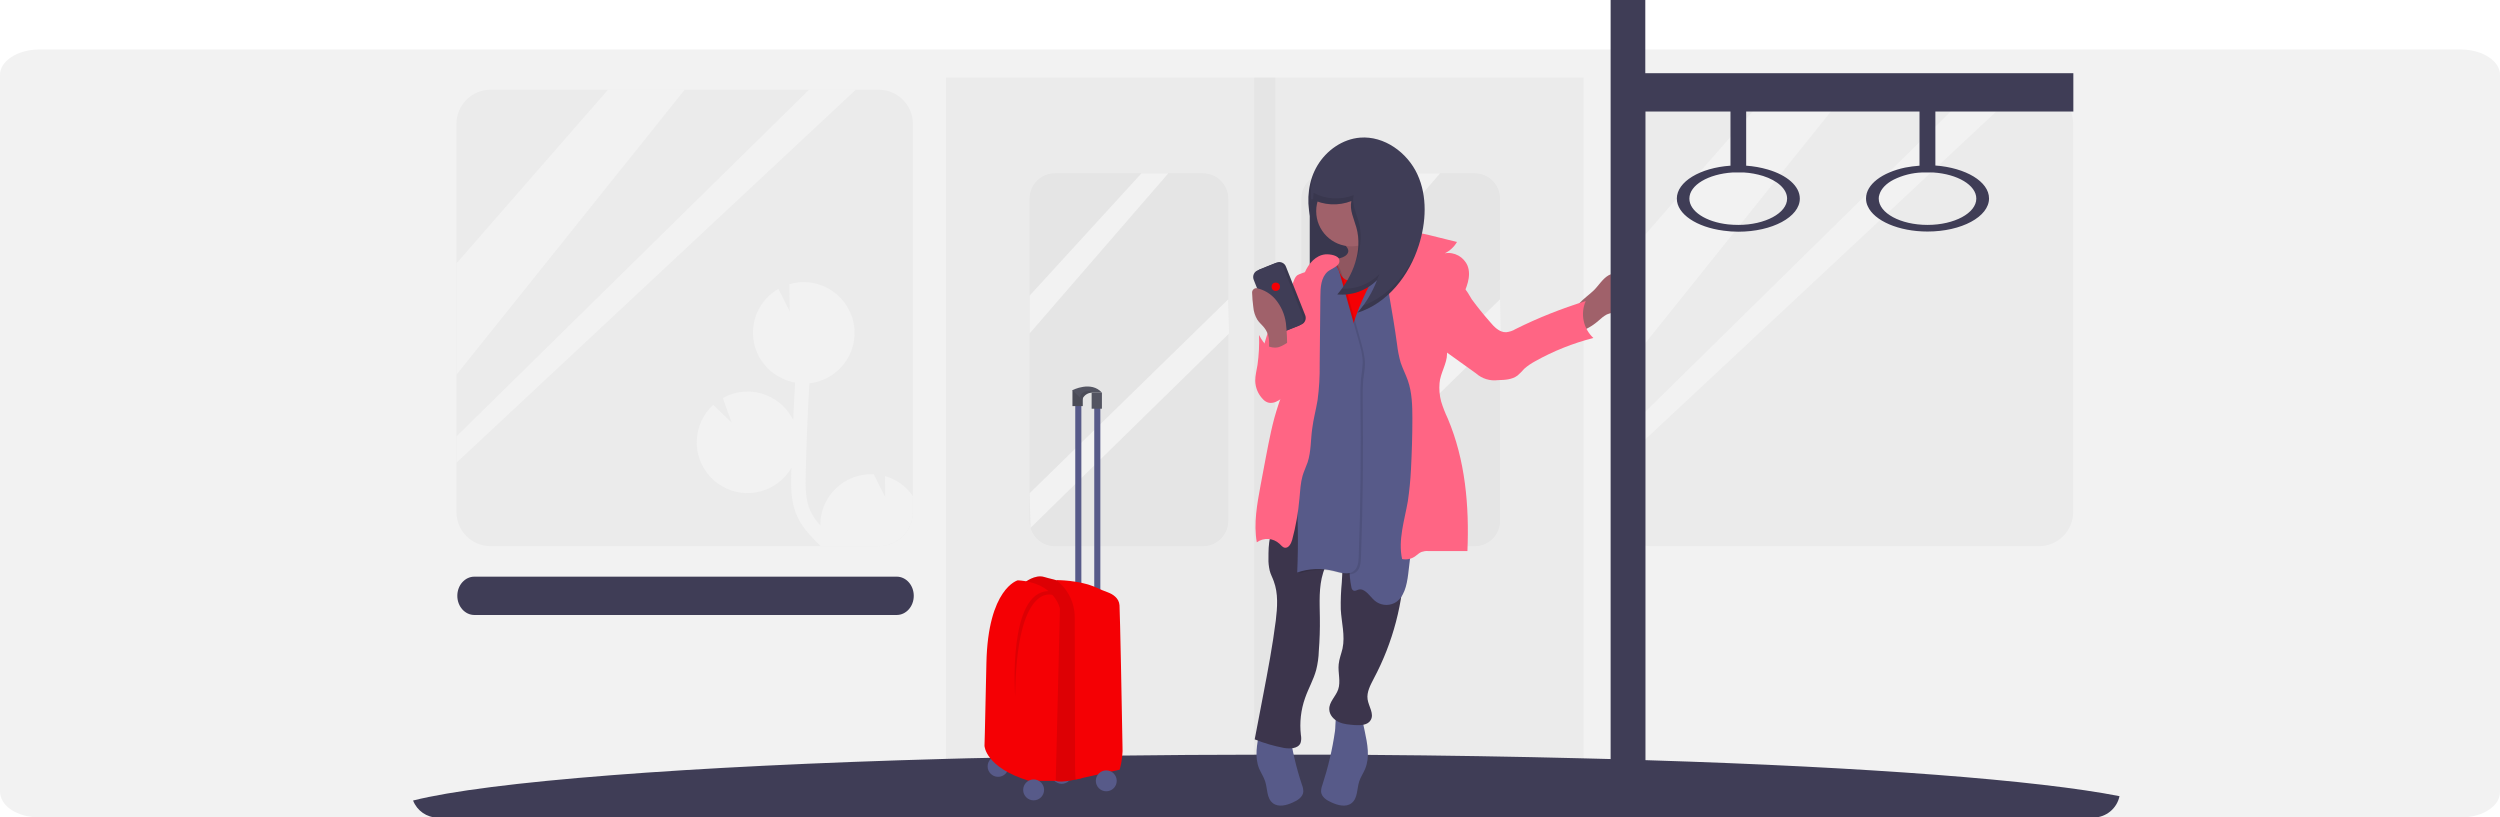 <?xml version="1.0" encoding="UTF-8"?>
<!-- Generator: Adobe Illustrator 27.3.1, SVG Export Plug-In . SVG Version: 6.00 Build 0)  -->
<svg xmlns="http://www.w3.org/2000/svg" xmlns:xlink="http://www.w3.org/1999/xlink" version="1.1" id="レイヤー_1" x="0px" y="0px" viewBox="0 0 1435 469.2" style="enable-background:new 0 0 1435 469.2;" xml:space="preserve">
<style type="text/css">
	.st0{fill:#F2F2F2;}
	.st1{opacity:3.000000e-02;enable-background:new    ;}
	.st2{fill:#3F3D56;}
	.st3{opacity:0.1;enable-background:new    ;}
	.st4{fill:#A0616A;}
	.st5{fill:#575A89;}
	.st6{fill:#3C354C;}
	.st7{fill:#F50004;}
	.st8{fill:#FF6584;}
	.st9{fill:#535461;}
</style>
<path class="st0" d="M1435,43.2v411.3c0,1.1-0.2,2.2-0.5,3.2c-2.2,6.7-11.3,11.5-21.9,11.5H22.4c-9.2,0-17.4-3.7-20.7-9.2  c-1.1-1.8-1.7-3.7-1.7-5.6V43.2c-0.2-8,9.8-14.7,22.4-14.8c0,0,0,0,0,0h1390.2C1425.1,28.5,1435.2,35.1,1435,43.2  C1435,43.2,1435,43.2,1435,43.2z"></path>
<rect x="543" y="44.5" class="st1" width="366" height="412"></rect>
<path class="st1" d="M605.6,99.5h84.8c8.1,0,14.6,6.5,14.6,14.6v184.8c0,8.1-6.5,14.6-14.6,14.6h-84.8c-8.1,0-14.6-6.5-14.6-14.6  V114.1C591,106,597.5,99.5,605.6,99.5z"></path>
<path class="st1" d="M846.4,313.5h-84.8c-8.1,0-14.6-6.5-14.6-14.6V114.1c0-8.1,6.5-14.6,14.6-14.6h84.8c8.1,0,14.6,6.5,14.6,14.6  v184.8C861,307,854.5,313.5,846.4,313.5z"></path>
<path class="st1" d="M281.6,51.5h222.8c10.8,0,19.6,8.8,19.6,19.6v222.8c0,10.8-8.8,19.6-19.6,19.6H281.6  c-10.8,0-19.6-8.8-19.6-19.6V71.1C262,60.3,270.8,51.5,281.6,51.5z"></path>
<path class="st1" d="M1170.4,313.5H947.6c-10.8,0-19.6-8.8-19.6-19.6V71.1c0-10.8,8.8-19.6,19.6-19.6h222.8  c10.8,0,19.6,8.8,19.6,19.6v222.8C1190,304.7,1181.2,313.5,1170.4,313.5z"></path>
<polygon class="st0" points="655.2,99.5 591,169.7 591,191.4 670.6,99.5 "></polygon>
<polygon class="st0" points="705,171.8 591,283.1 591.5,303 705.5,191.4 "></polygon>
<polygon class="st0" points="811.2,99.5 747,169.7 747,191.4 826.6,99.5 "></polygon>
<polygon class="st0" points="861,171.8 747,283.1 747.5,303 861.5,191.4 "></polygon>
<polygon class="st0" points="349,51.5 262,151.2 262,215.1 393,51.5 "></polygon>
<polygon class="st0" points="464.4,51.5 262,250.5 262,265.6 491.2,51.5 "></polygon>
<polygon class="st0" points="1016.5,52 929.5,151.7 929.5,215.6 1060.5,52 "></polygon>
<polygon class="st0" points="1131.9,52 929.5,251 929.5,266.1 1158.7,52 "></polygon>
<path class="st0" d="M524,284.8v9.1c0,10.8-8.8,19.6-19.6,19.6h-33.3c-1-0.9-1.9-1.9-2.9-2.9c-4.1-4.2-8.2-8.8-10.7-14.5  c-3.8-8.4-3.5-17.8-3.3-25.4c0-0.7,0-1.5,0.1-2.2c-8.1,13.9-25.9,18.7-39.8,10.6c-7-4-11.9-10.7-13.8-18.6c-0.6-2.6-0.9-5.3-0.7-8  c0.3-7.7,3.7-14.9,9.4-20.1l10.6,10.2l-5.1-14.1c14-7.9,31.7-2.9,39.6,11.1c0.3,0.5,0.6,1,0.8,1.6c0.3-7.2,0.7-14.4,1.1-21.6h-0.1  c-0.6-0.1-1.2-0.2-1.8-0.4l-1-0.3c-0.5-0.2-1.1-0.3-1.6-0.5l-1-0.4c-0.5-0.2-1.1-0.4-1.6-0.7c-0.3-0.1-0.6-0.2-0.8-0.4  c-0.6-0.3-1.3-0.6-1.9-1c-0.1-0.1-0.3-0.1-0.4-0.2c-0.7-0.5-1.5-0.9-2.1-1.4c-0.2-0.2-0.5-0.4-0.7-0.5c-0.5-0.4-0.9-0.7-1.3-1.1  l-0.8-0.7c-0.4-0.4-0.8-0.7-1.1-1.1s-0.5-0.5-0.7-0.8s-0.7-0.8-1-1.2l-0.6-0.8c-0.3-0.5-0.7-0.9-1-1.4c-0.2-0.2-0.3-0.5-0.5-0.7  c-0.4-0.7-0.8-1.5-1.2-2.2c-0.1-0.3-0.3-0.6-0.4-0.9c-0.2-0.5-0.5-1-0.6-1.5c-0.1-0.3-0.2-0.7-0.4-1.1s-0.3-0.9-0.5-1.4  s-0.2-0.8-0.3-1.1c0-0.2-0.1-0.4-0.1-0.6l0,0c-2.7-12.4,2.9-25.1,13.9-31.4l6.5,12.9l-0.2-15.6c13.5-4,27.9,2.3,34.2,14.8l0,0  l0.1,0.2c0.1,0.3,0.3,0.5,0.4,0.8c0.2,0.5,0.5,1,0.7,1.6c0.1,0.2,0.2,0.5,0.3,0.7c0.3,0.7,0.5,1.5,0.7,2.2c0.1,0.2,0.1,0.5,0.2,0.8  c0.2,0.7,0.3,1.4,0.4,2.1c0,0.1,0,0.2,0.1,0.4c0.1,0.8,0.2,1.7,0.3,2.5c0,0.2,0,0.4,0,0.6c0,0.9,0,1.8,0,2.6  c-0.7,14.3-11.6,26-25.9,27.6c-1,17.1-1.7,34.2-2.1,51.2c-0.2,8.6-0.2,15.6,2.6,21.9c1.5,3.1,3.4,6,5.8,8.5c0-0.5,0-1.1,0-1.6  c0.7-16.1,14.4-28.5,30.5-27.8c0,0,0,0,0,0h0.1l6.6,13.1l-0.1-12C514.2,274.9,520.1,279.1,524,284.8z"></path>
<rect x="720" y="44.5" class="st1" width="12" height="412"></rect>
<path class="st2" d="M1216.6,457c-1.5,7.1-7.7,12.2-15,12.3H251.3c-6.3,0-11.9-3.9-14.2-9.8c43.1-10.9,157.6-19.8,305.9-23.9  c8.3-0.2,16.6-0.5,25.1-0.6h1.6c2,0,4.1-0.1,6.2-0.1c9-0.2,18.1-0.4,27.3-0.5l3.2-0.1l10.9-0.2l3.9-0.1c7.7-0.1,15.4-0.2,23.2-0.3  c24.7-0.3,50-0.5,75.7-0.5h22.5c7.1,0,14.2,0,21.3,0l21.3,0.1c43.1,0.3,84.6,1,123.9,2l15.5,0.4c7.4,0.2,14.8,0.4,22,0.7  C1071.7,440.3,1169.9,447.8,1216.6,457z"></path>
<path class="st2" d="M524.5,342L524.5,342c0,6.1-4.4,11-9.8,11H272.3c-5.4,0-9.8-4.9-9.8-11l0,0c0-6.1,4.4-11,9.8-11h242.4  C520.1,331,524.5,335.9,524.5,342z"></path>
<rect x="751.8" y="108.9" class="st2" width="34.9" height="60.2"></rect>
<rect x="751.8" y="108.9" class="st3" width="34.9" height="60.2"></rect>
<path class="st4" d="M923.2,158.1c2.1-1.2,4.7-1.2,7.1-1c1.5,0,2.9,0.3,4.2,0.9c2.5,1.5,2.9,4.9,3,7.8c0.1,3.5,0.1,7.3-2.2,10  c-1.8,2.1-4.7,2.8-7.4,3.3c-1.9,0.2-3.8,0.7-5.6,1.4c-1.8,1-3.4,2.3-4.9,3.7c-3.2,2.8-7.6,5.5-11.8,6.2c-2.9-5.8-3.6-11.3,0.9-16.3  c2.5-2.7,5.7-4.9,8.3-7.4S919.9,160,923.2,158.1z"></path>
<path class="st5" d="M759,450.7c-0.5,1.2-0.7,2.5-0.7,3.8c0.3,3,3.2,4.9,6,6.1c3.7,1.7,8.3,2.9,11.5,0.4c3.6-2.8,3-8.2,4.4-12.5  c0.8-2.5,2.4-4.7,3.4-7.2c2.8-6.7,1.3-14.3-0.2-21.4l-2.2-10.3c-0.1-0.8-0.4-1.6-1-2.2c-1.6-1.4-9.2-1.9-11.1-0.6  c-3.1,2.1-2.3,9.3-2.8,12.7C764.8,430.2,762.3,440.6,759,450.7z"></path>
<path class="st5" d="M747.4,450.7c0.5,1.2,0.7,2.5,0.7,3.8c-0.3,3-3.2,4.9-6,6.1c-3.7,1.7-8.3,2.9-11.5,0.4c-3.6-2.8-3-8.2-4.4-12.5  c-0.8-2.5-2.3-4.7-3.4-7.2c-2.8-6.7-1.3-14.3,0.2-21.4l2.2-10.3c0.1-0.8,0.4-1.6,1-2.2c1.6-1.4,9.2-1.9,11.1-0.6  c3.1,2.1,2.3,9.3,2.8,12.7C741.6,430.2,744,440.6,747.4,450.7z"></path>
<path class="st4" d="M772.7,141.4c0.6,0.6,1,1.3,1.2,2.1c0.4,1.9-1.4,3.5-3.2,4.2s-3.8,0.8-5.4,1.9c-1.7,1.2-2.9,3-3.4,5  c-3.4,9.6,0.4,21.6,9.4,26.3c6.2,3.2,13.6,2.7,20.6,2.1c1,0,1.9-0.2,2.8-0.6c0.9-0.5,1.7-1.2,2.3-2.1c7.9-10.1,10.7-23.2,7.5-35.6  c-0.1-0.5-0.3-1-0.6-1.4c-1.8-2.5-6.1,0.6-8.7-1.1c-0.8-0.6-1.4-1.5-1.7-2.4c-1.8-4.1-3-8.4-3.6-12.9c-0.1-0.5-11.4,3.8-12.4,4.3  c-3.9,2-4.1,0.2-6.9,3.4C773.7,135.4,770.2,138.4,772.7,141.4z"></path>
<path class="st3" d="M772.7,141.4c0.6,0.6,1,1.3,1.2,2.1c0.4,1.9-1.4,3.5-3.2,4.2s-3.8,0.8-5.4,1.9c-1.7,1.2-2.9,3-3.4,5  c-3.4,9.6,0.4,21.6,9.4,26.3c6.2,3.2,13.6,2.7,20.6,2.1c1,0,1.9-0.2,2.8-0.6c0.9-0.5,1.7-1.2,2.3-2.1c7.9-10.1,10.7-23.2,7.5-35.6  c-0.1-0.5-0.3-1-0.6-1.4c-1.8-2.5-6.1,0.6-8.7-1.1c-0.8-0.6-1.4-1.5-1.7-2.4c-1.8-4.1-3-8.4-3.6-12.9c-0.1-0.5-11.4,3.8-12.4,4.3  c-3.9,2-4.1,0.2-6.9,3.4C773.7,135.4,770.2,138.4,772.7,141.4z"></path>
<path class="st6" d="M732.8,260.6c0.7,6.4,1.1,12.9,1.4,19.4c0.3,6.2,0.4,12.6-1.5,18.5c-1,3.3-2.7,6.4-3.6,9.8c-1,4-1,8.1-1,12.2  c-0.1,2.4,0.2,4.7,0.7,7c0.5,2.1,1.6,4,2.3,6c2.7,7.2,2.1,15.1,1.2,22.7c-1.8,14.3-4.5,28.5-7.2,42.6l-4.9,25.6  c5.4,2.2,11,3.8,16.7,4.9c3.5,0.6,8.2,0.5,9.6-2.8c0.5-1.5,0.5-3.1,0.2-4.7c-0.8-7.1,0-14.3,2.4-21.1c1.9-5.5,4.9-10.6,6.4-16.2  c0.9-3.6,1.4-7.2,1.5-10.8c0.5-6.4,0.7-12.8,0.6-19.2c-0.1-8.7-0.7-17.5,1.9-25.8c3.4-10.8,12.1-20.5,11.1-31.8  c0.2,12.5,0.4,24.9-0.4,37.3c-0.5,5.1-0.7,10.3-0.6,15.5c0.4,7.6,2.6,15.2,1,22.6c-0.7,3-1.9,5.9-2.2,9c-0.5,4.8,1.3,9.9-0.3,14.5  c-1.4,4-5.3,7.2-5.1,11.4c0.1,3.2,2.5,5.8,5.4,7.2s6.1,1.5,9.2,1.8c3.4,0.2,7.5,0.1,9.2-2.9c2.1-3.6-1.2-7.8-1.8-11.9  s1.6-8.1,3.5-11.8c11.1-20.8,17.1-43.8,17.7-67.4c0.2-7.1-0.2-14.2-0.1-21.3c0.1-16.3,2.1-32.6,6-48.4  C785.2,251.3,758.1,251.5,732.8,260.6z"></path>
<circle class="st4" cx="775.7" cy="121.2" r="20.2"></circle>
<path class="st7" d="M791.1,150.6c-2.2,3.9-4.9,7.9-8.9,9.9s-9.7,1.5-12.2-2.2c-1.9-2.8-2-7.1-4.9-8.7c-2.4-1.3-5.5-0.1-7.2,2.1  s-2.1,5-2.5,7.7c-0.7,6.8-0.9,13.5-0.7,20.3c0.4,33,3.1,66.1,2.6,99.1c0,5.2-0.3,10.3-0.9,15.5c12.2-3.1,24.4-6.2,37-6.9  c6.1-0.4,12.2-0.2,18.2-1c4.1-0.6,8.2-1.5,12.3-2.6c0.5-0.1,1-0.3,1.5-0.7c0.3-0.4,0.5-1,0.5-1.5c1.2-11.7-2.8-23.2-4.7-34.8  c-1.7-10.8-1.4-21.9-2.9-32.8c-2-15.2-7.5-30.1-7.4-45.5c0-5.6,0.8-11.3-0.4-16.7c-1-4.5-4.5-10.5-9.5-11.4  C795.5,139.3,793.2,146.8,791.1,150.6z"></path>
<path class="st5" d="M788.9,157.9c-6.2,12.3-12.4,24.9-14.5,38.5c-1.8,12.3-0.1,24.9-1.6,37.2c-1.9,15.8-9.1,31.9-4.2,47.1  c1.1,3.4,2.7,6.6,3.9,9.9c5,14.8,0,31.2,3.2,46.5c0.1,0.8,0.5,1.5,1.2,1.9c0.8,0.4,1.8-0.2,2.7-0.5c3.8-1.2,6.5,3.7,9.5,6.3  c3.1,2.6,7.5,3.2,11.2,1.4c5.7-2.9,7.2-10.3,8-16.6c3.8-30.5,6.2-61.1,7-91.8c0.2-7,0.3-14-0.9-20.9c-1.4-8.4-4.6-16.3-6.3-24.6  c-2.8-13.4-1.6-27.2-0.9-40.8c0.2-4-0.9-15.5-7.7-11.8C794.4,142.5,791.4,152.9,788.9,157.9z"></path>
<path class="st3" d="M757.9,192.5c-0.1,4.4-0.1,8.8-1.5,12.9s-3.9,7.8-6,11.7c-5,9.5-6.8,20.4-7.1,31.1s1,21.4,1.8,32.1  c1.3,16.3,1.5,32.6,0.8,48.9c6.7-2.3,13.9-2.6,20.8-0.9c4,1,8.8,2.6,11.9-0.1c2.2-1.9,2.5-5.2,2.6-8.2c1.1-30.1,1.4-60.1,1-90.2  c-0.1-3.9,0-7.9,0.3-11.8c0.3-3,1-6.1,1-9.1c0-4.3-1.2-8.5-2.3-12.6l-10.5-37.4c-0.7-2.5-1.4-5-3.1-6.9s-6.9-4.5-8.9-2  c-1.7,2.2-0.5,9.6-0.5,12.2L757.9,192.5z"></path>
<path class="st5" d="M756.6,191.8c-0.1,4.4-0.1,8.8-1.5,13s-3.9,7.8-6,11.7c-5,9.5-6.8,20.4-7.1,31.1s1,21.4,1.8,32.1  c1.3,16.3,1.5,32.6,0.8,48.9c6.7-2.3,13.9-2.6,20.8-0.9c4,1,8.8,2.7,11.9-0.1c2.2-1.9,2.5-5.2,2.6-8.2c1.1-30.1,1.4-60.1,1-90.2  c-0.1-3.9,0-7.9,0.3-11.8c0.5-3,0.8-6.1,1-9.1c0-4.3-1.1-8.5-2.3-12.6l-10.5-37.4c-0.7-2.5-1.4-5-3.2-6.9s-6.9-4.5-8.9-2  c-1.7,2.1-0.4,9.6-0.5,12.2L756.6,191.8z"></path>
<path class="st8" d="M760.8,146c-5.5,0.5-9.6,5.2-11.8,10.3s-2.8,10.6-4.4,15.8c-2.8,9-8.7,17.2-9.7,26.6c-0.9,8.9,2.8,17.9,1,26.7  c-0.5,2.3-1.3,4.7-2.1,6.9c-3.4,10-5.3,20.3-7.3,30.7l-2.9,15.4c-2,10.9-4.1,22-2.2,32.9c4-2.9,9.4-2.5,13,0.8  c1,0.9,1.8,2.1,3.1,2.3c2.2,0.3,3.6-2.4,4.2-4.5c2.1-7.8,3.5-15.8,4.2-23.9c0.4-4.4,0.6-8.8,1.8-13c0.8-2.6,2-5.1,2.9-7.7  c2-6.2,1.7-12.8,2.6-19.2c0.7-5.6,2.2-11,3.1-16.5c0.9-6.7,1.3-13.6,1.2-20.4l0.4-39.2c0-5.1,0.4-10.8,4.2-14.1  c2-1.7,7.2-3.2,6.7-6.4C768.7,146.5,763.1,145.8,760.8,146z"></path>
<path class="st8" d="M793,142.4c5.8-4.4,12.3-9,19.6-8.8c2.4,0.1,4.8,0.6,7.2,1.2l16.5,4.1c-1.6,2.8-4.1,5.1-7,6.5  c5.5-1,11,2.1,13.1,7.2c2.3,6.1-0.7,12.7-3.4,18.6c-4.6,10.1-8.4,20.8-8.4,31.9c0,5.6-3.9,11.2-4.3,16.8c-0.3,3.5,0,7.1,0.9,10.5  c1,3.3,2.3,6.6,3.8,9.8c10.1,23.8,12.4,50.2,11.3,76.1h-22.6c-1.2-0.1-2.5,0.1-3.7,0.5c-1.4,0.5-2.5,1.7-3.8,2.6  c-2.2,1.5-4.8,2-7.4,1.5c-2.4-11,1.4-22.2,3.3-33.2c0.9-6.1,1.5-12.2,1.8-18.3c0.5-9.7,0.8-19.4,0.8-29.2c0-7.4-0.2-14.9-2.6-21.8  c-1.2-3.4-2.9-6.7-4.1-10.2c-1-3.5-1.7-7-2.1-10.6C799.4,179,795.6,160.9,793,142.4z"></path>
<path class="st8" d="M744.8,157.9c-1.7,1.2-2.2,3.5-3,5.5c-1.9,4.9-5.9,8.7-8.5,13.3c-1.5,2.8-2.7,5.8-3.7,8.8  c-3.5,9.9-7,20.2-5.8,30.6c0.3,2.3,0.9,4.8,2.5,6.4c3.6,3.6,10.3,1.4,13.1-2.9s3-9.7,3.5-14.8c1.1-9.7,3.9-19,6-28.5  c1.2-4.8,2-9.6,2.5-14.5c0.2-1.5,1-4.8-0.4-5.8C750.2,155.6,745.6,157.4,744.8,157.9z"></path>
<path class="st8" d="M855.1,184.6c2.5,3,5.5,6.2,9.4,6.1c1.9-0.2,3.8-0.8,5.4-1.8c13-6.5,26.5-11.8,40.3-16.1  c-3.2,7.3-1.4,15.8,4.4,21.2c-11.7,3-23,7.5-33.5,13.4c-2.2,1.2-4.3,2.6-6.2,4.3c-1.2,1.4-2.5,2.7-3.9,3.9  c-3.1,2.3-7.2,2.5-11.1,2.6c-4.6,0.6-9.2-0.8-12.7-3.9l-27.6-19.8c-1.5-0.6-2.2-2.4-1.6-3.9c0.1-0.4,0.4-0.7,0.6-0.9l8.7-15.6  c2-3.5,4.2-9.4,8.9-10s6.4,4.4,8.6,7.7C848.1,176.3,851.5,180.5,855.1,184.6z"></path>
<path class="st2" d="M723.3,154.5l9.5-3.8c2.1-0.8,4.5,0.2,5.3,2.3l11.1,28c0.8,2.1-0.2,4.5-2.3,5.3l-9.5,3.8  c-2.1,0.8-4.5-0.2-5.3-2.3l-11.1-28C720.1,157.7,721.2,155.4,723.3,154.5z"></path>
<path class="st3" d="M723.3,154.5l9.5-3.8c2.1-0.8,4.5,0.2,5.3,2.3l11.1,28c0.8,2.1-0.2,4.5-2.3,5.3l-9.5,3.8  c-2.1,0.8-4.5-0.2-5.3-2.3l-11.1-28C720.1,157.7,721.2,155.4,723.3,154.5z"></path>
<path class="st2" d="M721.9,155.2l9.5-3.8c2.1-0.8,4.5,0.2,5.3,2.3l11.1,28c0.8,2.1-0.2,4.5-2.3,5.3l-9.5,3.8  c-2.1,0.8-4.5-0.2-5.3-2.3l-11.1-28C718.8,158.4,719.8,156,721.9,155.2z"></path>
<circle class="st7" cx="732.3" cy="164.6" r="2.4"></circle>
<path class="st4" d="M725.6,188c-1.2-1.5-2.8-2.8-3.9-4.5c-1.3-2.2-2.1-4.7-2.3-7.2c-0.4-2.8-0.6-5.6-0.7-8.4c0-1.3,1-2.4,2.4-2.5  c0.2,0,0.4,0,0.6,0.1c4,0.9,7.6,3.1,10.3,6.2c3.3,3.9,5.4,8.6,6.1,13.7c0.3,2.6,0.5,5.2,0.6,7.8L739,204c-2.6,0-6.4,0.7-8.9,0  c-3.6-1-2.1-0.4-1.8-3.9C728.8,195.7,728.5,191.6,725.6,188z"></path>
<path class="st8" d="M732.6,199.5c-1.4,0.1-2.9-0.1-4.2-0.6c-2.7-1.1-4.3-4-5.7-6.6c0.2,5.7-0.1,11.5-0.9,17.2c-0.5,3-1.3,6-1.3,9.1  c0.1,3.9,1.6,7.6,4.3,10.4c0.7,0.8,1.6,1.5,2.6,1.9c2.2,0.9,4.6,0.1,6.6-1.1c2.9-1.7,5.2-4.3,6.5-7.4c2-4.4,1.9-9.3,2-14.1  c0.1-4.5,1.5-9.1,1.5-13.4C740.6,194.5,736.8,199.2,732.6,199.5z"></path>
<path class="st2" d="M752.7,114.1c7.1,3.8,15.5,4.2,23,1.3c-1.2,5.1,1.5,10.2,2.9,15.3c3.7,13.3-2,27.8-11,38.3  c8.4,0.8,16.8-2.2,22.8-8.2c-2.6,6.9-6.4,13.2-11.2,18.7c17.3-5.4,29.7-21.4,35.2-38.7c4.2-13.2,5-28.1-0.8-40.7  s-19.1-22.2-32.9-21.1c-10.1,0.8-19.3,7.3-24.5,16s-6.3,19.4-4.2,29.4L752.7,114.1z"></path>
<path class="st3" d="M778.6,130.7c1.8,7.2,1.4,14.8-1.3,21.8c3.6-8,4.9-16.8,2.6-25.2c-1.4-5.1-4.1-10.2-2.9-15.3  c-7.5,2.9-15.9,2.5-23-1.3l-0.3,4c6.9,3.3,14.9,3.5,22,0.7C774.6,120.5,777.2,125.6,778.6,130.7z"></path>
<path class="st3" d="M754.6,98.1c-3.6,8.2-4.5,17.4-2.6,26.2l0.6-8.6C752,109.8,752.7,103.8,754.6,98.1z"></path>
<path class="st3" d="M791.8,157.3c-5.6,5.7-13.5,8.8-21.5,8.4c-0.8,1.1-1.7,2.3-2.7,3.3c8.4,0.8,16.7-2.2,22.7-8.2  C790.8,159.6,791.3,158.4,791.8,157.3z"></path>
<path class="st3" d="M782.4,175.4c-1,1.4-2.1,2.8-3.3,4.1c16.3-5.1,28.2-19.6,34.2-35.7C807.3,157.8,796.6,170.2,782.4,175.4z"></path>
<path class="st2" d="M944.4,42V0h-19.9v442c0,6.1,4.5,11,10,11s10-4.9,10-11V64h48.8v31.1c-17.4,1.2-30.8,9.2-30.8,18.9  c0,8.9,11.4,16.4,26.8,18.4c2.8,0.4,5.7,0.6,8.5,0.6c19.5,0,35.3-8.5,35.3-19c0-7.2-7.4-13.5-18.4-16.7c-4.1-1.2-8.2-1.9-12.4-2.2  V64h99.5v31.1c-2.8,0.2-5.6,0.6-8.3,1.1c-13.1,2.8-22.4,9.6-22.4,17.7c0,1.5,0.3,3.1,1,4.5c3.7,8.3,17.7,14.5,34.3,14.5  c19.5,0,35.3-8.5,35.3-19c0-9.7-13.4-17.6-30.8-18.9V64h79.2V42H944.4z M1134.4,114c0,8.3-12.6,15.1-28,15.1c-15.5,0-28-6.8-28-15.1  c0-0.8,0.1-1.6,0.4-2.4c1-3.3,3.9-6.3,8.2-8.5c5.1-2.5,10.6-3.9,16.2-4.1h6.5C1123.5,99.9,1134.4,106.2,1134.4,114z M1012,101  c8.2,2.6,13.8,7.5,13.8,13c0,8.3-12.6,15.1-28,15.1c-2,0-3.9-0.1-5.9-0.3c-12.7-1.4-22.2-7.5-22.2-14.8c0-7.8,10.9-14.1,24.8-15h6.5  C1004.7,99.2,1008.4,99.9,1012,101L1012,101z"></path>
<rect x="617.2" y="231.9" class="st5" width="3.5" height="107.5"></rect>
<rect x="628.1" y="231.9" class="st5" width="3.5" height="107.5"></rect>
<circle class="st5" cx="609.4" cy="443.9" r="6"></circle>
<path class="st7" d="M588.1,334.4c0,0,6-4.9,11.3-3.2c5.3,1.7,19,3.4,21.4,12c2.4,8.6,0,103.5,0,103.5s-11.6,3-14.8,1.5  c-3.2-1.5-2.8-15.8-2.8-15.8l-0.9-84.1L588.1,334.4z"></path>
<path class="st3" d="M588.1,334.4c0,0,6-4.9,11.3-3.2c5.3,1.7,19,3.4,21.4,12c2.4,8.6,0,103.5,0,103.5s-11.6,3-14.8,1.5  c-3.2-1.5-2.8-15.8-2.8-15.8l-0.9-84.1L588.1,334.4z"></path>
<path class="st7" d="M642.7,441.8l-25.3,5.6l-0.3-4.5l-0.2-88.5c0-8.4-3.9-16.3-10.6-21.4l0,0c0,0,13.1-0.2,23.1,4.3  c2.1,1,4.3,1.9,6.5,2.7c2.7,1,6.4,3.2,6.7,7.4c0.3,5.5,1.4,60.2,1.7,80.1C644.6,432.4,644,437.1,642.7,441.8L642.7,441.8z"></path>
<rect x="615.6" y="223.9" class="st9" width="5.9" height="9.2"></rect>
<rect x="615.6" y="223.9" class="st3" width="5.9" height="9.2"></rect>
<rect x="626.6" y="225.4" class="st9" width="5.9" height="9.2"></rect>
<path class="st9" d="M632.5,225.4h-5.9c-2.2,0.1-4.2,1.4-5.2,3.4c-0.1,0.2-0.2,0.4-0.2,0.6l-1.3-1.2l-2.7-2.6l-1.6-1.6  C615.6,223.9,626.4,218.4,632.5,225.4z"></path>
<circle class="st5" cx="635" cy="448.2" r="6"></circle>
<circle class="st5" cx="572.9" cy="439.9" r="6"></circle>
<path class="st7" d="M584.2,333.1c0,0-17.1,4.5-18,47.5c-0.9,43-1.1,47.5-1.1,47.5s0.4,12.4,25.5,20.1H606l2.4-98.8  C608.4,349.4,605.6,334.4,584.2,333.1z"></path>
<path class="st3" d="M582.7,399.7c0,0-4.4-60.1,19.2-60.4l2.2,2.2C604.1,341.5,583.4,334,582.7,399.7z"></path>
<circle class="st5" cx="593.3" cy="453.4" r="6"></circle>
<path class="st3" d="M626.7,225.3L626.7,225.3L626.7,225.3c-2.3,0.1-4.3,1.4-5.2,3.4c-0.1,0.2-0.2,0.4-0.2,0.6l-1.3-1.2  c0-0.1,0-0.2,0-0.3c0.1-0.9,0.6-1.7,1.3-2.2c1.4-1.1,3.2-1.5,4.9-0.9C626.4,224.8,626.7,225,626.7,225.3z"></path>
</svg>
